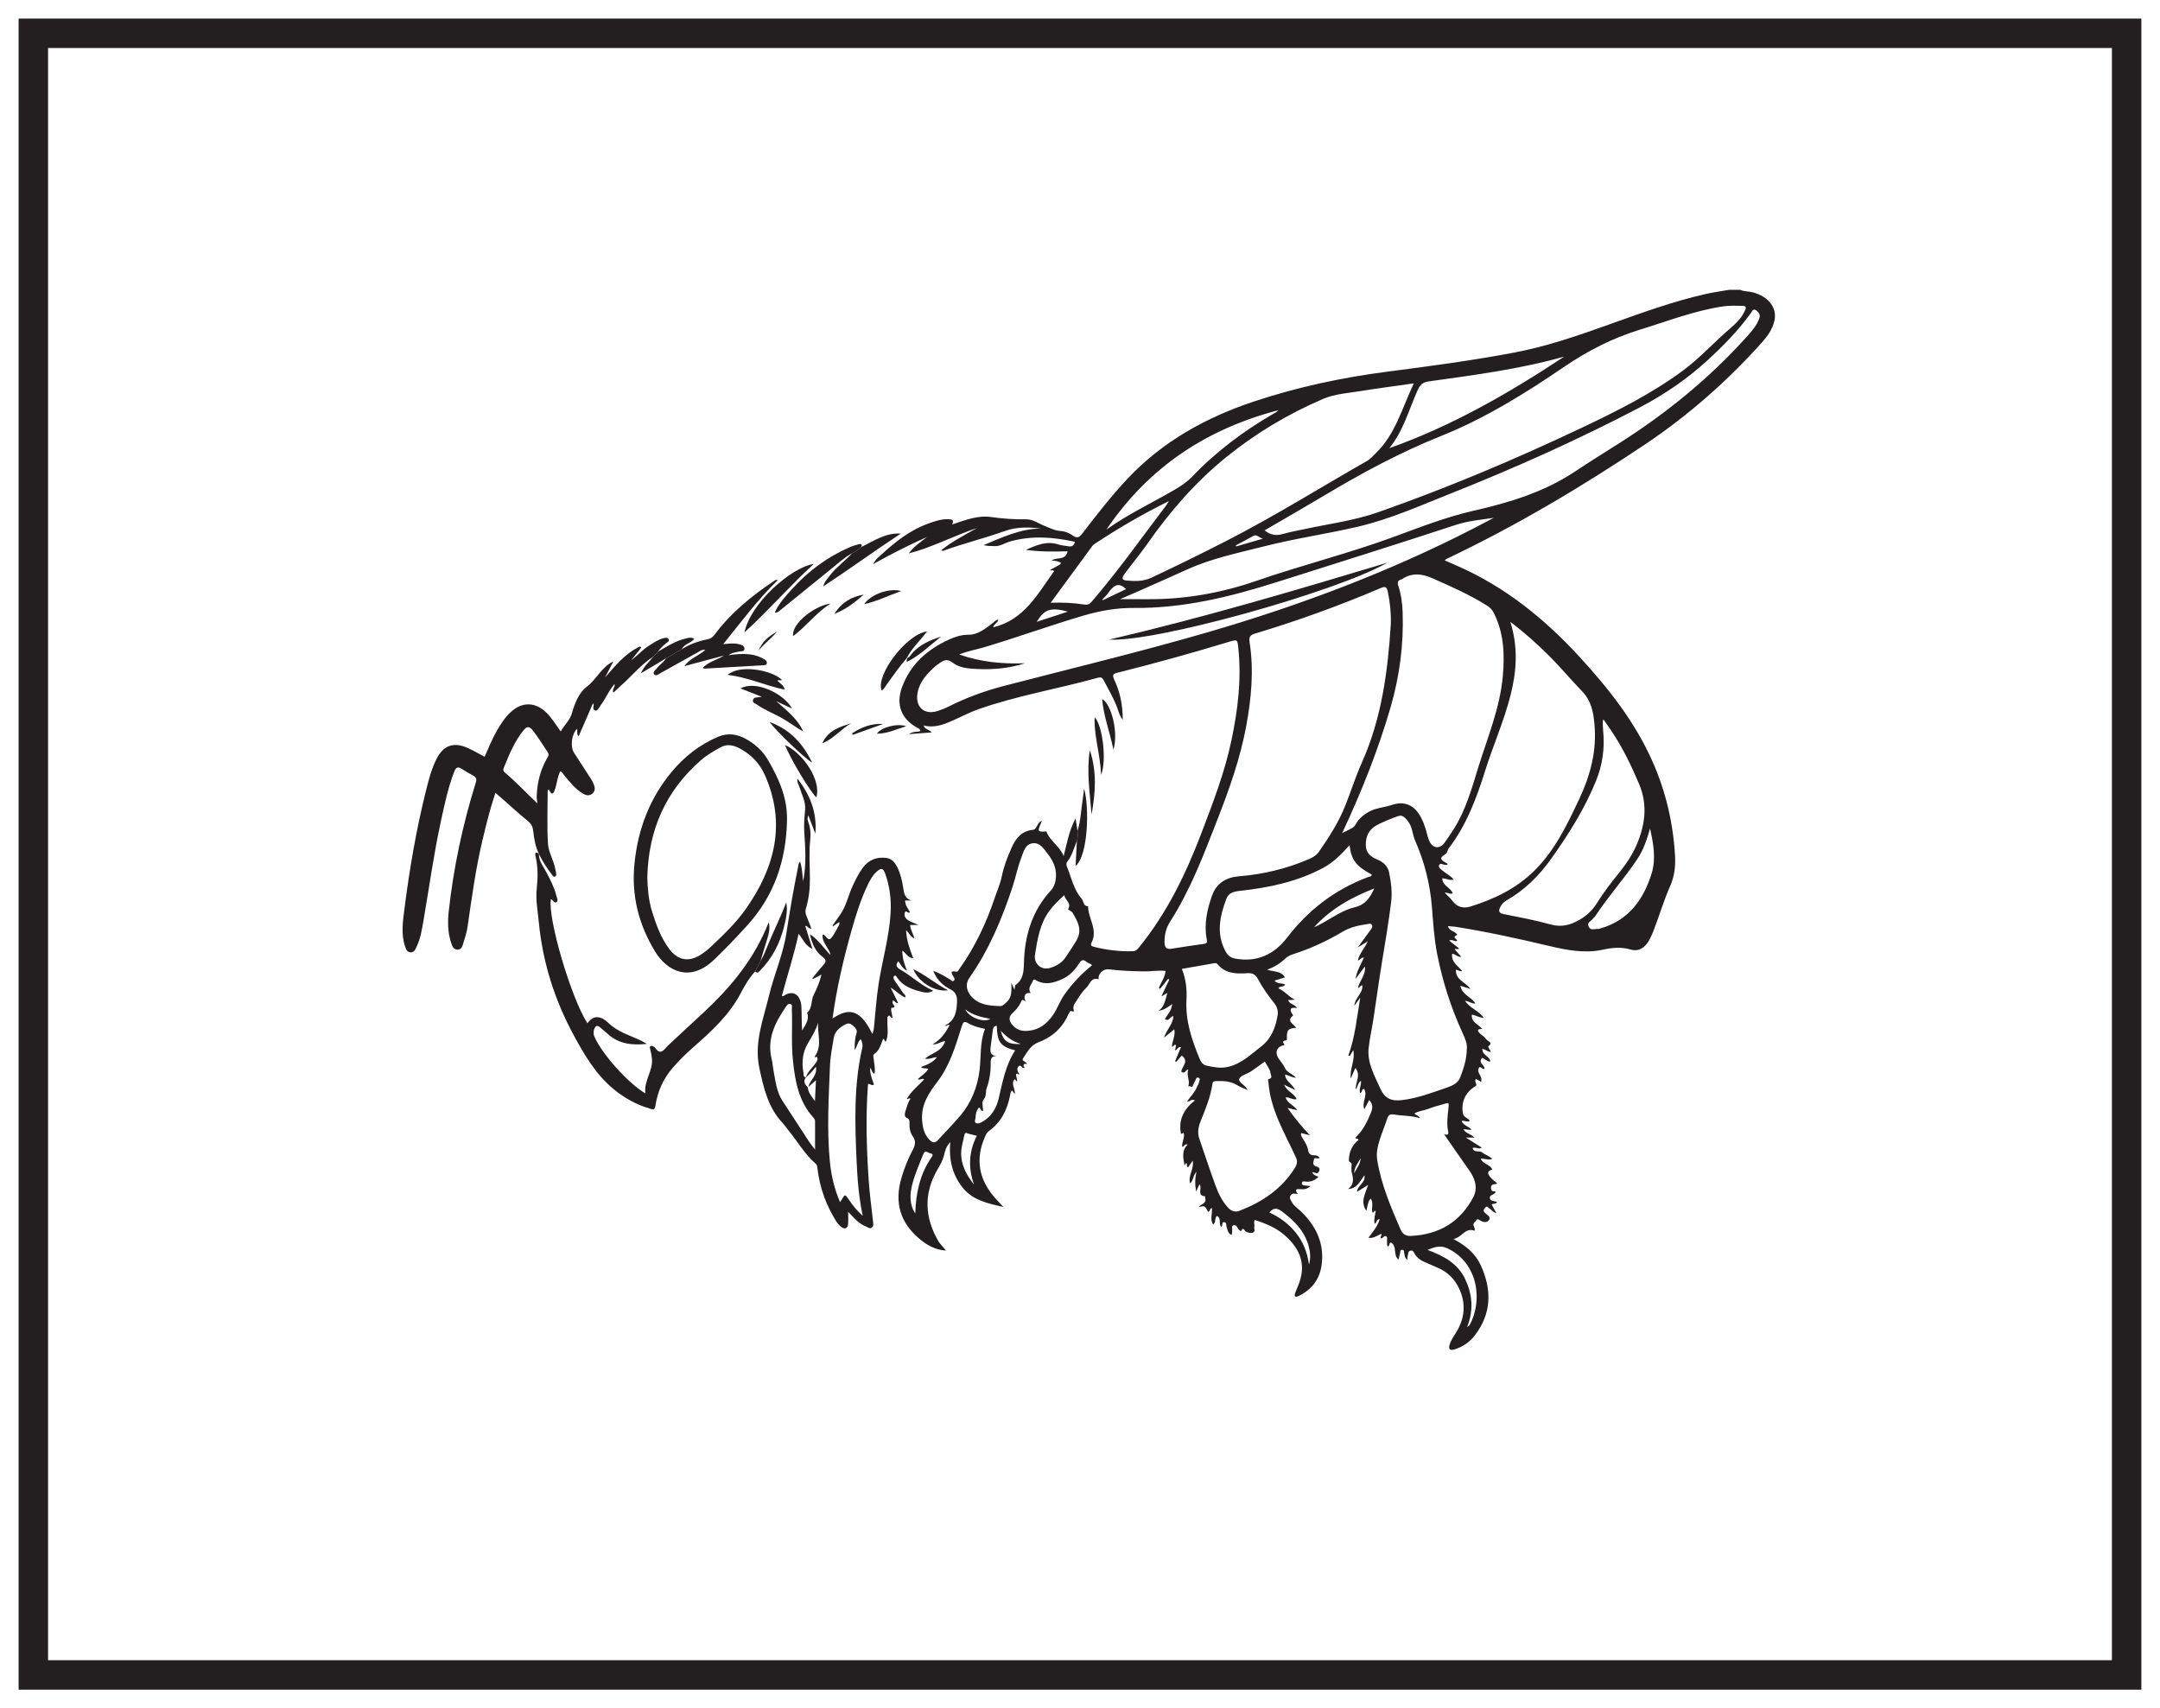<?xml version="1.0" encoding="UTF-8"?>
<svg xmlns="http://www.w3.org/2000/svg" xmlns:xlink="http://www.w3.org/1999/xlink" width="220pt" height="174pt" viewBox="0 0 220 174" version="1.1">
<g id="surface1">
<rect x="0" y="0" width="220" height="174" style="fill:rgb(100%,100%,100%);fill-opacity:1;stroke:none;"/>
<path style=" stroke:none;fill-rule:nonzero;fill:rgb(100%,100%,100%);fill-opacity:1;" d="M 3.395 3.391 L 216.602 3.391 L 216.602 170.609 L 3.395 170.609 Z M 3.395 3.391 "/>
<path style=" stroke:none;fill-rule:nonzero;fill:rgb(13.73%,12.16%,12.549%);fill-opacity:1;" d="M 218.102 1.891 L 1.895 1.891 L 1.895 172.109 L 218.102 172.109 Z M 215.102 169.109 L 4.895 169.109 L 4.895 4.891 L 215.102 4.891 Z M 215.102 169.109 "/>
<path style=" stroke:none;fill-rule:evenodd;fill:rgb(13.73%,12.16%,12.549%);fill-opacity:1;" d="M 138.586 117.984 C 138.309 118.465 137.941 118.906 137.922 119.496 C 138.199 119.016 138.547 118.566 138.586 117.984 M 101.93 104.992 C 102.184 106.066 102.707 106.414 103.992 106.34 C 103.113 106.082 102.512 105.617 101.93 104.992 M 98.312 102.809 C 98.703 103.645 100.168 104.203 100.875 103.781 C 99.938 103.605 99.051 103.402 98.312 102.809 M 128.621 54.871 C 128.188 54.734 128.008 54.391 127.641 54.598 C 127.051 54.926 126.457 55.238 125.863 55.555 C 125.879 55.59 125.891 55.625 125.902 55.66 C 126.758 55.41 127.609 55.164 128.621 54.871 M 112.281 61.062 C 112.297 61.09 112.309 61.113 112.324 61.137 C 113.133 60.754 113.941 60.367 114.691 60.008 C 113.84 59.164 113.324 59.762 112.824 60.469 C 112.668 60.684 112.465 60.867 112.281 61.062 M 108.762 62.301 C 107.027 61.832 106.371 62.051 105.59 63.34 C 106.66 62.988 107.648 62.664 108.762 62.301 M 129.285 123.504 C 130.355 123.992 131.266 124.668 131.988 125.574 C 132.703 126.473 133.145 127.5 133.324 128.82 C 133.523 128.066 133.441 127.5 133.293 126.941 C 132.879 125.395 131.824 124.34 130.586 123.41 C 130.117 123.059 129.738 122.953 129.285 123.504 M 99.207 120.656 C 98.59 118.953 98.676 117.305 99.492 115.688 C 99.168 115.605 98.863 115.551 98.578 115.449 C 98.383 115.375 98.27 115.363 98.227 115.602 C 98.113 116.195 97.914 116.789 97.898 117.383 C 97.863 118.641 98.438 119.695 99.207 120.656 M 93.219 123.602 C 93.285 121.57 93.676 119.645 94.84 117.934 C 94.922 117.812 95.164 117.551 94.758 117.48 C 94.512 117.441 94.234 117.059 94.027 117.586 C 93.648 118.57 93.207 119.531 92.938 120.555 C 92.664 121.594 92.59 122.629 93.219 123.602 M 139.973 90.496 C 137.602 91.418 135.516 92.602 133.844 94.441 C 134.172 94.316 134.473 94.148 134.773 93.98 C 135.824 93.395 136.824 92.676 138.004 92.406 C 139.051 92.164 139.535 91.461 139.973 90.496 M 149.426 135.18 C 149.59 135.043 149.648 135.016 149.676 134.973 C 151.035 132.566 150.594 128.668 147.445 127.164 C 146.711 126.816 146.137 127.012 145.391 127.312 C 147.062 127.938 148.492 128.699 149.242 130.312 C 149.965 131.859 150.113 133.441 149.426 135.18 M 99.684 112.828 C 99.461 113.117 99.363 113.449 99.367 113.809 C 99.371 114.004 99.18 114.258 99.402 114.387 C 99.602 114.496 99.848 114.379 100.051 114.266 C 100.988 113.742 101.488 112.867 101.719 111.887 C 102.117 110.199 102.418 108.488 103.398 106.992 C 101.883 106.586 101.578 106.172 101.52 104.48 C 101.242 104.512 101.148 104.684 101.117 104.941 C 101.055 105.52 100.961 106.09 100.895 106.668 C 100.848 107.102 100.848 107.527 101.504 107.562 C 101.02 107.566 100.895 107.805 100.902 108.211 C 100.922 109.109 100.801 109.992 100.496 110.84 C 100.355 111.223 100.512 111.645 100.16 112.031 C 99.969 112.246 100.129 112.777 100.129 113.172 C 99.832 113.176 99.922 112.824 99.684 112.828 M 108.398 91.18 C 107.816 91.719 107.305 92.199 106.891 92.766 C 105.906 94.098 105.668 95.668 105.414 97.25 C 105.273 98.117 106.023 98.898 107.004 98.578 C 107.609 98.383 108.145 98.07 108.512 97.539 C 108.898 96.977 109.277 96.41 109.625 95.82 C 110.258 94.742 109.801 93.93 109.262 93 C 109.133 92.773 108.754 92.68 108.793 92.609 C 109.16 91.973 108.484 91.711 108.398 91.18 M 104.984 101.16 C 104.531 101.062 104.297 101.305 104.359 101.734 C 104.367 101.797 104.418 101.848 104.43 101.91 C 104.445 102.031 104.367 101.965 104.336 101.938 C 104.059 101.715 104.016 102.012 103.953 102.141 C 103.754 102.559 103.449 102.898 103.113 103.207 C 102.727 103.559 102.766 103.961 103.039 104.309 C 103.363 104.727 103.816 105 104.375 105.008 C 105.656 105.02 106.566 104.402 107.266 103.363 C 107.715 102.703 107.957 101.945 108.43 101.285 C 109.234 100.16 110.152 99.184 111.223 98.328 C 111.086 98.125 110.84 98.133 110.688 97.996 C 110.324 97.66 110.121 97.797 109.883 98.172 C 109.457 98.84 108.922 99.402 108.164 99.742 C 107.301 100.129 106.449 100.363 105.555 99.871 C 105.426 99.801 105.293 99.68 105.207 99.895 C 105.051 100.297 104.629 100.641 104.984 101.16 M 168.062 84.395 C 167.75 85.477 167.41 86.523 166.801 87.449 C 165.457 89.477 163.809 91.285 162.477 93.324 C 162.41 93.426 162.293 93.496 162.223 93.598 C 162.055 93.844 161.594 93.941 161.816 94.395 C 162.043 94.852 162.441 94.574 162.762 94.621 C 162.836 94.633 162.922 94.594 163.004 94.57 C 165.875 93.75 167.402 91.629 168.227 88.953 C 168.688 87.461 168.395 85.906 168.062 84.395 M 112.691 53.941 C 114.93 52.348 117.305 51.242 119.559 49.93 C 120.219 49.543 120.871 49.133 121.41 48.566 C 123.867 45.992 126.688 43.883 129.766 42.105 C 129.836 42.066 129.914 42.031 129.98 41.984 C 130.047 41.938 130.102 41.883 130.223 41.777 C 122.891 43.695 117.012 47.562 112.691 53.941 M 107.012 61.398 C 108.273 61.348 109.355 61.414 110.422 61.578 C 110.789 61.633 110.973 61.535 111.203 61.27 C 113.895 58.145 116.273 54.777 118.766 51.496 C 118.84 51.398 118.898 51.285 119.051 51.043 C 116.316 52.395 113.844 53.84 111.453 55.426 C 111.387 55.473 111.316 55.527 111.27 55.594 C 109.883 57.48 108.5 59.371 107.012 61.398 M 100.324 104.805 C 99.727 104.668 99.156 104.535 98.652 104.246 C 98.254 104.02 98.117 104.02 97.961 104.523 C 97.344 106.477 96.773 108.465 95.512 110.137 C 94.605 111.332 93.785 112.52 93.922 114.148 C 93.984 114.91 94.141 115.559 94.676 116.109 C 94.988 116.434 95.254 116.441 95.559 116.102 C 96.312 115.266 97.109 114.473 97.832 113.613 C 98.934 112.293 99.547 110.746 99.766 109.039 C 99.945 107.633 99.777 106.184 100.324 104.805 M 159.316 36.324 C 154.801 37.602 150.16 38.199 145.531 38.848 C 144.879 38.941 144.625 39.215 144.387 39.746 C 143.484 41.758 142.922 43.934 141.5 45.652 C 147.879 43.391 153.691 40.047 159.316 36.324 M 103.324 100.809 C 103.379 100.574 103.363 100.383 103.445 100.324 C 104.199 99.785 104.266 99 104.285 98.18 C 104.348 95.375 105.086 92.812 107.035 90.699 C 107.316 90.395 107.449 90.043 107.516 89.645 C 107.688 88.629 107.328 87.758 106.727 86.992 C 106.336 86.492 105.945 85.816 105.215 85.891 C 104.402 85.973 104.254 86.773 104.012 87.395 C 103.645 88.336 103.457 89.34 103.141 90.297 C 102.059 93.59 100.723 96.773 98.711 99.637 C 98.32 100.188 98.434 100.902 98.875 101.43 C 99.664 102.371 100.773 102.449 101.879 102.48 C 102.121 102.492 102.309 102.266 102.5 102.098 C 103.078 101.598 103.031 100.926 103.004 100.098 C 103.141 100.41 103.215 100.562 103.324 100.809 M 137.453 86.094 C 136.609 87.02 135.816 87.84 134.793 88.387 C 132.133 89.816 129.25 90.418 126.293 90.742 C 125.664 90.809 125.125 90.941 124.895 91.574 C 124.254 93.32 123.852 95.07 124.801 96.863 C 125.039 97.316 125.336 97.559 125.82 97.645 C 128.02 98.043 129.781 97.215 131.074 95.531 C 133.262 92.676 135.977 90.598 139.34 89.34 C 139.469 89.293 139.695 89.324 139.711 89.086 C 138.109 88.211 137.648 87.617 137.453 86.094 M 120.375 98.691 C 120.801 99.742 120.902 100.816 120.844 101.859 C 120.73 103.988 121.383 105.91 122.172 107.816 C 122.309 108.148 122.488 108.457 122.883 108.543 C 123.59 108.703 124.297 108.84 125.031 108.68 C 126.422 108.383 127.391 107.406 128.453 106.594 C 129.484 105.801 129.922 104.664 130.125 103.418 C 130.195 102.973 130.09 102.574 129.797 102.199 C 129.18 101.414 128.586 100.605 128.125 99.723 C 127.855 99.219 127.531 99.094 126.988 99.133 C 125.895 99.207 124.809 99.172 124.02 98.223 C 123.867 98.039 123.668 98.117 123.492 98.145 C 122.473 98.316 121.453 98.5 120.375 98.691 M 147.074 115.52 C 147.57 115.715 147.539 115.418 147.484 115.156 C 147.367 114.621 147.41 114.094 147.457 113.547 C 147.586 111.988 147.805 112.297 146.422 112.637 C 146.082 112.719 145.754 112.852 145.422 112.969 C 144.977 113.125 144.484 113.164 144.055 113.418 C 144.227 113.613 144.484 113.602 144.621 113.891 C 143.727 113.625 142.852 113.672 142 113.523 C 141.648 113.465 141.418 113.523 141.297 113.914 C 141.074 114.625 140.777 115.312 140.551 116.02 C 140.324 116.711 140.156 117.426 140.273 118.16 C 140.676 120.66 141.664 122.961 142.66 125.258 C 142.852 125.699 143.188 125.914 143.695 125.891 C 146.566 125.758 148.727 124.484 150.07 121.922 C 150.379 121.332 150.363 120.676 150.113 120.051 C 149.922 119.566 149.605 119.152 149.305 118.727 C 148.551 117.664 147.816 116.59 147.074 115.52 M 127.074 111.027 C 126.695 110.859 126.359 110.754 126.074 110.57 C 125.383 110.129 124.633 110.09 123.855 110.121 C 123.645 110.129 123.527 110.148 123.488 110.41 C 123.293 111.75 122.773 112.996 122.27 114.246 C 122.043 114.812 121.949 115.398 122.156 116.004 C 122.703 117.59 123.227 119.184 123.801 120.758 C 124.098 121.574 124.48 122.359 125.086 123.016 C 125.422 123.375 125.797 123.508 126.262 123.324 C 128.566 122.43 130.535 121.117 131.879 118.977 C 132.109 118.605 132.18 118.293 131.988 117.883 C 130.848 115.414 129.402 113.055 129.191 110.242 C 129.184 110.121 129.094 109.945 129.227 109.914 C 129.652 109.809 129.438 109.539 129.406 109.324 C 129.34 108.875 129.035 108.543 128.82 108.125 C 128.336 108.477 127.875 108.828 127.391 109.148 C 126.996 109.41 126.336 109.551 126.227 109.887 C 126.102 110.273 126.844 110.504 127.074 111.027 M 163.312 73.27 C 163.273 73.426 163.242 73.48 163.246 73.535 C 163.254 73.824 163.25 74.117 163.281 74.406 C 163.465 76.176 163.223 77.891 162.559 79.535 C 161.402 82.383 159.773 84.965 158 87.461 C 156.77 89.195 155.289 90.664 153.43 91.723 C 153.145 91.887 152.949 92.105 152.805 92.391 C 152.605 92.789 152.656 93.012 153.152 93.109 C 154.758 93.434 156.375 93.727 157.949 94.168 C 159.059 94.477 159.977 94.215 160.902 93.676 C 161.637 93.25 162.227 92.676 162.672 91.957 C 163.32 90.914 164.066 89.941 164.84 88.988 C 165.574 88.082 166.238 87.125 166.699 86.043 C 167.562 84.008 167.844 81.98 166.938 79.84 C 166.148 77.973 165.277 76.172 164.152 74.488 C 163.895 74.102 163.625 73.723 163.312 73.27 M 114.078 61.031 C 115.004 61.031 115.93 61.027 116.855 61.035 C 120.676 61.059 124.367 60.41 127.98 59.16 C 132.645 57.547 137.449 56.355 142.086 54.641 C 144.727 53.664 147.355 52.645 150.117 52.016 C 153.73 51.195 157.25 50.129 160.383 48.051 C 161.836 47.086 163.312 46.16 164.789 45.23 C 169.652 42.16 174.078 38.562 177.93 34.281 C 178.43 33.723 178.918 33.156 179.184 32.438 C 179.32 32.07 179.16 31.836 178.898 31.629 C 178.559 31.367 178.445 31.723 178.328 31.887 C 177.039 33.688 175.492 35.254 173.867 36.742 C 171.805 38.629 169.492 40.199 167.016 41.5 C 160.777 44.766 154.355 47.645 147.812 50.246 C 144.691 51.484 141.617 52.871 138.332 53.641 C 135.164 54.383 131.934 54.84 128.777 55.645 C 126.125 56.32 123.434 56.863 120.918 58.004 C 119.234 58.766 117.547 59.512 115.855 60.262 C 115.258 60.527 114.656 60.785 114.078 61.031 M 104.406 67.555 C 102.828 68.066 101.227 68.223 99.594 68.148 C 98.691 68.109 97.746 68.047 97.035 67.504 C 96.438 67.047 96.086 67.266 95.641 67.586 C 95.508 67.684 95.367 67.773 95.242 67.887 C 94.414 68.629 93.66 69.43 93.453 70.586 C 93.199 72.016 94.137 72.859 95.504 72.422 C 95.898 72.297 96.285 72.141 96.652 71.953 C 98.434 71.055 100.297 70.379 102.227 69.875 C 109.168 68.07 116.145 66.398 123.031 64.395 C 132.316 61.691 141.332 58.312 149.945 53.898 C 150.68 53.52 151.41 53.133 152.141 52.746 C 150.828 52.941 149.52 53.055 148.277 53.465 C 142.25 55.449 136.191 57.34 130.145 59.262 C 125.336 60.789 120.523 61.98 115.445 61.926 C 113.723 61.91 112.027 62.215 110.355 62.703 C 106.934 63.711 103.586 64.934 100.168 65.949 C 99.383 66.18 98.57 66.305 97.695 66.668 C 99.953 67.453 102.16 67.648 104.406 67.555 M 149.398 106.816 C 149.461 106.332 149.223 105.781 148.969 105.23 C 147.785 102.641 146.922 99.953 146.375 97.16 C 146.062 95.562 145.973 93.949 145.84 92.336 C 145.645 90.012 145.078 87.766 144.133 85.625 C 143.852 84.984 143.867 84.234 143.41 83.66 C 143.152 83.336 142.875 82.957 142.406 83.125 C 141.684 83.379 140.973 83.672 140.293 84.016 C 139.457 84.438 139.086 85.16 139.109 86.105 C 139.129 86.938 139.664 87.297 140.332 87.578 C 140.922 87.824 141.355 88.254 141.484 88.879 C 141.688 89.875 141.816 90.887 141.688 91.91 C 141.43 93.945 141.094 95.969 140.758 97.992 C 140.438 99.934 140.18 101.883 139.879 103.828 C 139.73 104.812 139.5 105.785 139.398 106.77 C 139.246 108.266 139.988 109.539 140.566 110.84 C 141.023 111.867 141.672 112.191 142.809 112.055 C 144.406 111.863 145.895 111.285 147.398 110.77 C 147.922 110.59 148.5 110.324 148.707 109.781 C 149.055 108.875 149.387 107.953 149.398 106.816 M 144 39.051 C 142.086 39.324 140.316 39.555 138.559 39.836 C 137.273 40.043 135.949 40.121 134.738 40.641 C 131.188 42.168 127.895 44.133 124.887 46.57 C 121.758 49.109 119.148 52.117 116.848 55.41 C 116.133 56.43 115.324 57.391 114.586 58.395 C 114.41 58.629 114.086 59.066 114.676 59.125 C 115.535 59.207 116.406 59.246 117.25 58.855 C 119.824 57.648 122.379 56.391 124.91 55.094 C 129.816 52.582 134.488 49.656 139.27 46.93 C 139.605 46.738 139.832 46.441 140.102 46.184 C 142.125 44.258 142.789 41.598 144 39.051 M 147.965 90.996 C 147.68 91.125 147.438 90.871 147.152 90.934 C 147.438 91.234 147.742 91.496 147.973 91.812 C 148.445 92.449 149.148 92.535 149.762 92.34 C 152.16 91.594 154.398 90.531 156.23 88.734 C 158.348 86.66 159.586 84.062 160.824 81.438 C 161.984 78.984 162.656 76.477 162.395 73.73 C 162.277 72.477 162.062 71.375 161.137 70.41 C 159.953 69.184 158.859 67.863 157.645 66.668 C 156.477 65.52 155.262 64.422 153.832 63.344 C 154.637 65.914 154.473 68.355 153.859 70.785 C 153.195 73.426 152.078 75.914 151.266 78.508 C 150.387 81.312 149.359 84.051 147.551 86.418 C 147.402 86.609 147.461 86.867 147.176 87.035 C 146.629 87.359 146.672 87.535 147.242 87.871 C 147.324 87.918 147.438 87.938 147.43 88.09 C 147.348 88.09 147.266 88.09 147.184 88.09 C 146.973 88.082 146.676 87.871 146.57 88.129 C 146.473 88.375 146.766 88.539 146.953 88.703 C 147.305 89.008 147.754 89.191 148.055 89.586 C 147.633 89.727 147.297 89.457 146.898 89.473 C 146.906 90.234 147.762 90.395 147.965 90.996 M 128.801 54.023 C 129.402 54.516 130.008 54.59 130.707 54.383 C 131.418 54.172 132.156 54.047 132.887 53.891 C 135.379 53.352 137.922 53.031 140.34 52.184 C 147.418 49.703 154.316 46.789 161.094 43.578 C 164.684 41.875 168.227 40.105 171.438 37.727 C 173.102 36.492 174.484 34.965 176.035 33.617 C 176.68 33.059 177.32 32.5 177.699 31.699 C 177.867 31.344 177.898 31.156 177.445 31.152 C 176.801 31.148 176.156 31.109 175.512 31.207 C 172.57 31.645 169.809 32.727 166.984 33.594 C 164.199 34.453 161.684 35.75 159.273 37.391 C 155.305 40.098 151.207 42.637 146.734 44.426 C 142.625 46.074 138.762 48.152 134.977 50.414 C 132.945 51.625 130.891 52.805 128.801 54.023 M 136.699 84.863 C 137.047 84.684 137.355 84.523 137.672 84.371 C 138.035 84.195 138.133 83.797 138.379 83.52 C 138.863 82.977 139.445 82.594 140.137 82.395 C 140.676 82.242 141.234 82.172 141.762 81.992 C 142.898 81.609 143.836 81.898 144.508 82.891 C 144.859 83.41 145.074 83.992 145.25 84.594 C 145.348 84.93 145.414 85.281 145.551 85.602 C 145.891 86.43 146.633 86.531 147.137 85.828 C 147.477 85.355 147.805 84.875 148.113 84.379 C 149.316 82.453 149.906 80.285 150.57 78.145 C 151.523 75.078 152.781 72.098 153.066 68.855 C 153.258 66.656 153.176 64.5 152.164 62.465 C 152 62.137 151.785 61.895 151.473 61.699 C 149.711 60.582 147.812 59.746 145.91 58.906 C 144.797 58.414 143.789 58.32 142.762 59.012 C 142.742 59.023 142.719 59.023 142.699 59.027 C 142.367 59.125 142.309 59.328 142.414 59.645 C 142.707 60.535 142.832 61.465 142.863 62.398 C 142.977 65.68 142.539 68.922 141.629 72.059 C 140.355 76.438 138.664 80.676 136.699 84.863 M 141.66 63.508 C 141.688 62.395 141.57 61.305 141.34 60.223 C 141.246 59.797 141.094 59.703 140.664 59.883 C 136.461 61.684 132.16 63.23 127.781 64.551 C 127.266 64.707 127.207 64.969 127.273 65.41 C 127.719 68.281 127.453 71.125 126.93 73.957 C 126.32 77.254 125.203 80.395 123.988 83.504 C 122.598 87.059 121.254 90.637 119.18 93.875 C 118.754 94.543 118.602 95.223 118.609 95.996 C 118.617 96.516 118.809 96.715 119.324 96.637 C 120.41 96.465 121.5 96.293 122.59 96.148 C 122.922 96.105 122.977 96.02 122.91 95.68 C 122.617 94.168 122.93 92.711 123.426 91.285 C 123.883 89.977 124.836 89.371 126.199 89.258 C 128.668 89.059 131.055 88.488 133.336 87.5 C 133.738 87.328 134.098 87.109 134.359 86.727 C 135.391 85.234 136.367 83.715 137.035 82.023 C 137.605 80.578 138.078 79.09 138.711 77.672 C 140.727 73.156 141.359 68.367 141.66 63.508 M 109.684 85.656 C 109.383 86.379 109.195 87.152 108.695 87.789 C 108.559 87.965 108.629 88.184 108.711 88.387 C 109.145 89.465 109.367 90.637 110.18 91.559 C 110.395 91.801 110.297 92.305 110.82 92.309 C 110.832 93.547 111.836 94.684 111.191 95.984 C 111.059 96.25 111.094 96.359 111.414 96.441 C 112.711 96.77 114.023 96.926 115.363 96.895 C 115.719 96.887 115.863 96.676 116.051 96.449 C 118.875 92.969 120.789 89 122.371 84.848 C 123.559 81.73 124.762 78.613 125.441 75.332 C 126.082 72.27 126.453 69.184 126.129 66.051 C 126.031 65.117 126.043 65.113 125.137 65.387 C 121.418 66.516 117.672 67.555 113.902 68.5 C 113.43 68.617 113.223 68.668 113.496 69.25 C 114.078 70.477 114.352 71.801 114.355 73.324 C 113.961 72.805 113.883 72.289 113.699 71.844 C 113.328 70.953 112.855 70.129 112.406 69.281 C 112.273 69.023 112.113 68.953 111.863 69.023 C 107.805 70.16 103.621 70.84 99.629 72.25 C 98.871 72.516 98.148 72.887 97.414 73.223 C 96.355 73.703 95.309 74.207 94.078 73.895 C 94.184 74.32 94.625 74.27 94.902 74.605 C 94.121 74.664 93.414 74.715 92.574 74.777 C 93 74.477 93.406 74.578 93.742 74.469 C 93.73 74.254 93.566 74.203 93.453 74.141 C 91.82 73.27 91.227 71.797 91.859 70.039 C 92.711 67.688 94.434 66.156 96.652 65.148 C 97.27 64.867 97.898 64.652 98.641 64.656 C 99.602 64.664 100.371 64.027 101.117 63.457 C 101.281 63.332 101.406 63.148 101.691 63.113 C 101.617 63.453 101.238 63.543 101.152 63.898 C 104.336 63.137 105.695 60.484 107.359 58.18 C 107.246 57.988 107.059 58.184 106.957 58.055 C 107.285 57.871 107.613 57.695 107.938 57.512 C 107.984 57.48 108.012 57.418 108.07 57.344 C 107.781 57.133 107.453 57.125 107.105 57.098 C 107.609 56.707 108.527 57.145 108.734 56.156 C 107.359 56.191 106.012 56.215 104.496 56.012 C 105.672 55.465 106.684 55.086 107.824 55.465 C 108.137 55.57 108.48 55.582 108.805 55.641 C 109.184 55.715 109.395 55.559 109.484 55.188 C 107.281 54.699 105.086 54.535 102.887 55.152 C 102.367 55.297 101.91 55.637 101.348 55.629 C 100.961 55.621 100.574 55.625 100.176 55.527 C 102.07 54.734 103.926 53.855 106.043 53.832 C 104.797 53.695 103.594 53.645 102.359 54.086 C 100.285 54.824 98.141 55.352 96.07 56.102 C 96.035 56.113 95.992 56.086 95.852 56.059 C 97 55.121 98.266 54.504 99.488 53.793 C 97.145 54.566 94.965 55.754 92.562 56.371 C 93.062 55.66 93.766 55.223 94.406 54.703 C 92.602 55.504 90.84 56.402 88.945 57.449 C 89.203 56.926 89.531 56.711 89.805 56.461 C 91.246 55.125 92.793 53.934 94.68 53.281 C 95.305 53.062 95.941 52.855 96.625 52.887 C 96.945 52.902 97.215 52.949 96.973 53.426 C 98.328 52.969 99.594 52.469 100.945 52.664 C 102.145 52.836 103.336 52.914 104.547 52.898 C 105.215 52.891 105.754 53.316 106.348 53.551 C 106.906 53.77 107.43 54.055 108.051 54.09 C 108.492 54.117 108.922 54.301 109.266 54.551 C 109.746 54.906 109.977 54.676 110.262 54.309 C 111.734 52.398 113.215 50.484 114.871 48.73 C 118.434 44.957 122.832 42.523 127.711 40.898 C 132.125 39.43 136.648 38.461 141.262 37.863 C 145.602 37.301 149.938 36.727 154.238 35.91 C 157.633 35.27 160.867 34.133 164.102 32.977 C 167.238 31.855 170.371 30.715 173.625 29.969 C 174.445 29.781 175.289 29.668 176.121 29.52 L 177.246 29.52 C 177.648 29.715 178.094 29.664 178.516 29.773 C 180.148 30.207 181.051 31.379 180.715 32.727 C 180.512 33.551 180.027 34.238 179.473 34.863 C 175.914 38.836 171.949 42.324 167.508 45.297 C 161.043 49.621 154.379 53.582 147.352 56.922 C 147.297 56.945 147.254 56.996 147.148 57.082 C 147.621 57.289 148.059 57.48 148.5 57.672 C 153.328 59.801 157.328 63.043 160.871 66.898 C 163.828 70.117 166.52 73.523 168.305 77.551 C 169.676 80.637 170.43 83.883 170.609 87.258 C 170.664 88.262 170.535 89.273 170.133 90.191 C 169.453 91.727 168.984 93.34 168.379 94.898 C 168.262 95.207 168.113 95.508 167.953 95.797 C 167.547 96.539 166.891 96.953 166.098 96.723 C 165.125 96.438 164.227 96.523 163.258 96.734 C 161.406 97.137 159.57 96.777 157.77 96.352 C 154.637 95.609 151.496 94.918 148.316 94.414 C 148.059 94.371 147.793 94.359 147.477 94.332 C 147.586 94.785 147.98 94.805 148.215 95 C 148.305 95.074 148.5 95.203 148.391 95.246 C 147.82 95.488 148.426 95.641 148.418 95.828 C 148.152 95.973 147.922 95.621 147.602 95.812 C 147.941 96.082 148.262 96.332 148.598 96.598 C 148.48 96.777 148.328 96.586 148.16 96.695 C 148.379 96.945 148.594 97.191 148.832 97.461 C 148.445 97.508 148.246 97.168 147.906 97.148 C 147.781 97.992 148.492 98.363 148.926 98.914 C 148.672 98.984 148.516 98.785 148.289 98.781 C 148.23 99.816 149.254 100.023 149.77 100.73 C 149.402 100.617 149.113 100.523 148.742 100.41 C 148.906 101.34 149.871 101.535 150.266 102.215 C 149.922 102.258 149.676 101.996 149.215 101.941 C 149.734 102.727 150.633 102.941 151.113 103.668 C 150.672 103.676 150.336 103.41 149.906 103.355 C 149.832 104.137 150.57 104.316 150.977 104.816 C 150.578 104.797 150.363 104.898 150.699 105.234 C 150.918 105.457 151.23 105.609 151.375 105.867 C 151.48 106.055 152.152 106.18 151.57 106.586 C 151.547 106.605 151.738 106.926 151.848 107.141 C 151.508 107.164 151.309 106.867 150.98 106.844 C 150.953 107.488 151.723 107.574 151.793 108.109 C 151.57 108.176 151.43 107.98 151.246 107.922 C 151.129 107.883 151.027 107.645 150.895 107.832 C 150.801 107.953 150.766 108.137 150.879 108.301 C 151 108.48 151.195 108.625 151.199 108.883 C 150.98 108.941 150.895 108.684 150.695 108.688 C 150.238 109.227 151.102 109.637 150.84 110.188 C 150.66 110.086 150.488 109.984 150.316 109.887 C 150.199 110.082 150.281 110.23 150.34 110.387 C 150.375 110.48 150.391 110.574 150.27 110.645 C 149.254 111.242 148.797 112.258 149 113.414 C 149.074 113.824 149.512 113.867 149.711 114.168 C 149.445 114.348 149.16 114.094 148.855 114.188 C 149.074 114.648 149.555 114.734 149.879 115.043 C 149.594 115.172 149.34 114.961 149.055 115.055 C 149.309 115.465 149.836 115.492 150.168 115.875 L 149.301 115.875 C 149.902 116.254 150.395 116.566 150.926 116.898 C 150.578 117.109 150.281 116.785 149.98 116.941 C 150.145 117.469 150.68 117.148 150.977 117.395 C 151.273 117.637 151.684 117.73 151.988 118.047 C 151.582 118.195 151.227 118 150.816 118.023 C 151.047 118.602 151.785 118.594 151.992 119.129 C 151.508 119.27 151.434 119.469 151.781 119.898 C 151.969 120.133 152.234 120.309 152.508 120.551 C 152.27 120.688 151.836 120.516 151.859 121.023 C 151.875 121.418 152.148 121.324 152.344 121.375 C 152.262 121.742 151.633 121.664 151.758 122.098 C 151.84 122.375 152.211 122.324 152.48 122.426 C 152.371 122.66 152.125 122.582 151.922 122.676 C 152.066 122.945 152.211 123.207 152.406 123.57 C 152.047 123.477 151.914 123.227 151.707 123.098 C 151.57 123.012 151.461 122.766 151.254 123.027 C 151.113 123.203 151.031 123.34 151.246 123.547 C 151.445 123.746 151.895 123.926 151.656 124.273 C 151.43 124.605 151.027 124.484 150.699 124.285 C 150.598 124.223 150.48 124.109 150.383 124.27 C 150.273 124.457 149.996 124.559 150.086 124.844 C 150.137 125 150.25 125.137 150.199 125.371 C 149.242 124.977 148.941 126.031 148.035 126.207 C 149.359 126.902 150.305 127.738 150.84 128.926 C 151.949 131.391 151.926 133.789 150.219 136.016 C 149.684 136.711 148.98 137.191 148.141 137.449 C 147.672 137.59 147.508 137.434 147.648 136.961 C 147.785 136.496 148.074 136.105 148.324 135.699 C 149.176 134.285 149.336 132.832 148.637 131.297 C 148.184 130.301 147.473 129.594 146.48 129.152 C 145.984 128.938 145.488 128.727 145 128.504 C 144.633 128.336 144.32 128.098 144.109 127.75 C 144.004 127.578 143.961 127.34 143.676 127.391 C 143.391 127.438 143.445 127.695 143.387 127.875 C 143.344 128.008 143.352 128.16 143.336 128.328 C 143.09 128.145 143.062 127.891 143.023 127.652 C 143.004 127.508 143.027 127.328 142.84 127.305 C 142.578 127.273 142.641 127.52 142.598 127.66 C 142.535 127.867 142.496 128.082 142.441 128.305 C 141.859 127.852 142.332 126.961 141.684 126.566 C 141.434 126.59 141.578 126.926 141.348 126.965 C 141.227 126.816 141.301 126.645 141.27 126.488 C 141.234 126.293 141.383 126.023 141.156 125.918 C 140.977 125.832 140.867 126.117 140.672 126.148 C 140.523 125.992 140.766 125.855 140.695 125.672 C 140.289 125.836 139.922 126.16 139.379 126.082 C 139.816 125.469 140.32 124.93 140.52 124.18 C 140.16 124.191 140.254 124.555 140.004 124.656 C 139.918 124.203 140.051 123.77 140.121 123.34 C 139.918 123.293 139.957 123.531 139.801 123.523 C 139.625 123.078 139.953 122.543 139.598 122.086 C 139.293 122.438 139.309 122.875 139.16 123.324 C 138.539 122.438 139.031 121.645 139.355 120.688 C 138.891 120.984 138.582 121.176 138.23 121.398 C 138.234 120.727 139.121 120.504 138.969 119.715 C 138.508 120.363 138.199 121.062 137.301 121.117 C 137.93 120.645 137.852 120.062 137.68 119.438 C 137.609 119.184 137.656 118.898 137.664 118.629 C 137.668 118.488 137.676 118.496 137.465 118.348 C 137.344 118.262 137.387 118.117 137.395 118.004 C 137.441 117.336 137.68 116.754 138.176 116.285 C 138.281 116.184 138.555 116.059 138.137 115.965 C 137.969 115.926 138.156 115.77 138.219 115.707 C 138.891 115.023 139.289 114.18 139.641 113.309 C 139.816 112.879 139.859 112.469 139.457 112.051 C 139.285 112.371 139.133 112.664 138.961 112.988 C 138.66 112.27 139.355 111.59 138.93 110.914 C 138.641 110.93 138.777 111.301 138.531 111.336 C 138.383 110.926 138.68 110.539 138.613 110.086 C 138.27 110.309 138.316 110.711 138.086 110.949 C 138.047 110.227 138.648 109.512 138.043 108.785 C 137.898 109.117 137.758 109.438 137.574 109.859 C 137.461 108.832 138.051 107.984 137.832 106.965 C 137.688 107.207 137.586 107.387 137.477 107.566 C 137.43 107.555 137.383 107.543 137.332 107.527 C 138.02 105.617 138.207 103.613 138.543 101.621 C 138.359 101.867 138.18 102.113 137.938 102.445 C 138.02 101.609 138.824 101.168 138.758 100.383 C 138.523 100.336 138.527 100.621 138.309 100.629 C 138.465 99.898 139.113 99.336 139.023 98.438 C 138.676 98.898 138.367 99.309 138.062 99.715 C 138.184 98.934 138.59 98.27 138.918 97.547 C 138.613 97.496 138.566 97.809 138.297 97.824 C 138.469 97.113 138.984 96.594 139.324 95.871 C 138.973 96.09 138.707 96.25 138.285 96.512 C 138.797 95.816 139.199 95.273 139.594 94.723 C 139.703 94.574 139.84 94.387 139.73 94.207 C 139.617 94.02 139.383 94.117 139.215 94.141 C 138.352 94.258 137.523 94.445 136.746 94.906 C 135.156 95.848 133.484 96.629 131.719 97.188 C 131.418 97.285 131.152 97.414 130.918 97.633 C 130.422 98.094 129.867 98.484 129.059 98.77 C 129.801 99.016 130.516 98.891 130.871 99.559 C 130.547 99.656 130.207 99.762 129.805 99.887 C 130.133 100.266 130.57 100.094 130.887 100.293 C 130.762 100.578 130.422 100.391 130.188 100.66 C 130.848 100.926 131.234 101.543 131.91 101.824 C 131.688 101.84 131.461 101.852 131.195 101.871 C 131.355 102.332 131.891 102.273 132.102 102.68 C 131.426 102.559 131.293 102.801 131.645 103.336 C 131.668 103.371 131.715 103.426 131.715 103.43 C 130.953 104.027 131.781 104.293 132.012 104.688 C 131.188 104.762 131.043 104.922 131.074 105.789 C 131.082 105.996 131.004 105.961 130.879 105.984 C 130.75 106.004 130.621 106.125 130.715 106.242 C 130.895 106.457 130.832 106.441 130.602 106.508 C 130.023 106.676 129.875 107.215 130.164 107.715 C 130.387 108.094 130.703 108.395 130.891 108.824 C 131.047 109.184 131.621 109.387 132.004 109.766 C 131.582 109.785 131.301 109.52 130.887 109.465 C 130.93 110.16 131.621 110.383 131.906 111.02 C 131.527 110.84 131.234 110.703 130.785 110.492 C 131.109 111.203 131.828 111.371 132.066 111.957 C 131.66 112.07 131.348 111.734 130.93 111.781 C 131.137 112.387 131.773 112.559 132.141 113.09 C 131.828 113.016 131.578 112.957 131.141 112.852 C 131.852 113.895 132.574 114.734 133.418 115.637 C 133.043 115.543 132.789 115.477 132.527 115.41 C 132.457 115.66 132.609 115.828 132.707 115.996 C 132.926 116.367 133.168 116.715 133.234 117.16 C 133.285 117.504 133.48 117.695 133.875 117.676 C 134.059 117.668 134.281 117.75 134.406 117.938 C 134.227 118.125 133.848 117.809 133.832 118.094 C 133.82 118.289 133.586 118.652 134.023 118.801 C 134.215 118.863 134.531 118.938 134.344 119.324 C 134.156 119.711 133.914 119.355 133.633 119.406 C 133.781 119.684 134.008 119.773 134.297 119.863 C 133.945 120.215 133.555 120.387 133.082 120.367 C 132.887 120.359 132.602 120.234 132.594 120.551 C 132.59 120.734 132.867 120.742 133.047 120.77 C 133.168 120.789 133.293 120.793 133.473 120.809 C 133.148 121.145 132.777 121.16 132.41 121.125 C 131.945 121.078 131.895 121.234 132.188 121.625 C 131.883 121.57 131.602 121.5 131.438 121.789 C 131.281 122.062 131.492 122.27 131.602 122.477 C 131.797 122.855 132.172 123.074 132.473 123.359 C 133.988 124.82 134.867 126.535 134.629 128.699 C 134.457 130.258 133.645 131.359 132.23 132.023 C 132.145 132.062 132.008 132.113 131.945 132.074 C 131.824 132 131.867 131.844 131.91 131.73 C 132 131.477 132.102 131.227 132.207 130.977 C 133.105 128.848 132.449 127.219 130.828 125.805 C 129.953 125.043 128.898 124.613 127.793 124.266 C 127.668 124.496 127.801 124.727 127.754 124.938 C 127.707 125.145 127.898 125.426 127.613 125.547 C 127.375 125.645 127.133 125.555 126.895 125.453 C 126.758 125.395 126.629 124.891 126.402 125.406 C 126.383 125.445 126.137 125.234 126.066 125.094 C 125.973 124.906 125.848 124.75 125.641 124.805 C 125.391 124.875 125.531 125.121 125.5 125.285 C 125.469 125.438 125.555 125.609 125.41 125.785 C 125.062 125.621 125.031 125.27 124.93 124.969 C 124.867 124.789 124.969 124.492 124.66 124.488 C 124.371 124.484 124.602 124.859 124.379 124.957 C 124.09 124.648 124.43 124.094 123.957 123.859 C 123.656 124.062 123.895 124.516 123.562 124.723 C 123.207 124.211 123.508 123.637 123.426 123.031 C 123.191 123.129 123.25 123.418 123.047 123.434 C 122.715 122.801 122.715 122.801 122.102 122.949 C 122.309 122.629 122.883 122.617 122.766 122.094 C 122.746 122.012 122.754 121.855 122.742 121.855 C 121.832 121.785 122.508 121 122.164 120.633 C 122.062 120.855 121.969 121.07 121.828 121.383 C 121.699 120.637 121.699 120.004 121.875 119.363 C 121.523 119.684 121.578 120.18 121.219 120.547 C 120.969 119.75 121.641 119.09 121.48 118.23 C 121.277 118.516 121.145 118.711 121.004 118.906 C 120.789 118.793 120.98 118.574 120.812 118.457 C 120.746 118.551 120.68 118.656 120.648 118.703 C 120.531 117.996 120.297 117.223 120.973 116.582 C 120.625 116.48 120.645 116.805 120.406 116.812 C 120.359 116.332 120.699 115.887 120.559 115.391 C 120.434 115.438 120.312 115.488 120.285 115.5 C 120 114.09 120.559 112.969 121.707 112.094 C 121.328 111.875 121.195 112.266 120.906 112.188 C 121.246 111.699 121.668 111.293 121.895 110.758 C 121.969 110.586 122.09 110.426 122.113 110.246 C 122.137 110.094 122.328 109.855 122.047 109.77 C 121.82 109.699 121.812 109.949 121.738 110.082 C 121.648 110.246 121.551 110.41 121.496 110.586 C 121.41 110.848 121.258 110.586 121.137 110.645 C 120.98 110.723 121.055 110.559 121.062 110.523 C 121.184 109.988 120.82 109.484 121.031 108.926 C 120.73 108.977 120.699 109.453 120.316 109.16 C 120.355 108.648 121.156 108.113 120.367 107.52 C 120.223 107.684 120.008 107.918 119.797 108.156 C 119.758 108.137 119.719 108.125 119.68 108.105 C 119.879 107.629 120.078 107.152 120.285 106.656 C 119.914 106.605 119.941 106.965 119.684 106.984 C 119.719 106.801 119.75 106.625 119.785 106.449 C 119.555 106.316 119.547 106.66 119.355 106.598 C 119.402 106.031 119.73 105.496 119.605 104.84 C 119.273 105.117 118.965 105.367 118.562 105.699 C 118.809 104.871 119.488 104.336 119.508 103.496 C 119.156 103.523 119.066 104.117 118.648 103.797 C 118.906 103.336 119.332 102.957 119.391 102.273 C 118.934 102.602 118.547 102.895 118.012 102.953 C 118.625 102.523 118.676 101.84 118.902 101.137 C 118.695 101.258 118.543 101.348 118.285 101.496 C 118.586 100.859 118.84 100.328 119.09 99.793 C 119.055 99.762 119.016 99.73 118.98 99.699 C 118.707 100.039 118.434 100.379 118.156 100.723 C 118.117 100.684 118.074 100.648 118.031 100.613 C 118.27 100.055 118.652 99.547 118.715 98.898 C 117.961 98.816 117.234 98.957 116.508 98.945 C 115.324 98.926 114.137 98.887 112.957 98.734 C 112.418 98.664 111.887 99.125 111.883 99.633 C 111.883 99.676 111.977 99.766 111.871 99.734 C 111.105 99.531 110.988 100.297 110.633 100.625 C 110.133 101.082 109.801 101.723 109.414 102.293 C 109.348 102.387 109.359 102.531 109.324 102.648 C 109.281 102.777 109.59 103.219 109.062 102.957 C 109.043 102.945 108.867 103.199 108.805 103.344 C 108.18 104.746 107.141 105.656 105.695 106.199 C 104.984 106.465 104.602 107.199 104.195 107.812 C 104.016 108.086 104.523 108.105 104.605 108.383 C 104.188 108.281 104.191 108.5 104.355 108.773 C 104.07 108.875 104.004 108.387 103.766 108.598 C 103.559 108.781 103.598 109.043 103.738 109.285 C 103.762 109.328 103.887 109.398 103.758 109.453 C 103.73 109.465 103.66 109.359 103.609 109.359 C 103.453 109.359 103.484 109.492 103.5 109.582 C 103.531 109.766 103.578 109.949 103.617 110.129 C 103.445 110.16 103.473 109.941 103.332 109.934 C 102.922 110.426 103.457 110.91 103.344 111.438 C 103.254 111.305 103.176 111.199 103.086 111.062 C 102.93 111.199 102.914 111.375 102.883 111.551 C 102.602 113.027 101.977 114.305 100.723 115.207 C 100.527 115.348 100.43 115.547 100.336 115.758 C 99.309 118.055 99.691 120.129 101.324 122 C 101.566 122.277 101.824 122.539 102.191 122.934 C 100.492 122.57 98.977 122.207 97.965 120.867 C 96.988 119.582 96.633 118.094 96.785 116.336 C 96.32 116.824 96.242 117.312 96.133 117.746 C 95.996 118.262 95.734 118.691 95.477 119.141 C 94.051 121.602 94.18 124.043 95.594 126.461 C 95.688 126.617 95.82 126.754 95.941 126.898 C 96.055 127.039 96.176 127.176 96.352 127.383 C 95.305 127.309 94.512 126.883 93.793 126.305 C 91.691 124.629 91.051 122.496 91.832 119.918 C 92.113 118.98 92.469 118.07 92.926 117.211 C 93.199 116.695 93.34 116.27 92.965 115.742 C 92.711 115.383 92.617 114.93 92.629 114.48 C 92.633 114.215 92.668 113.988 92.328 113.848 C 92.121 113.758 92.129 113.457 92.207 113.223 C 92.355 112.773 92.465 112.309 92.727 111.918 C 92.574 111.781 92.504 112.031 92.367 111.926 C 92.809 111.141 93.527 110.594 94.137 109.938 C 93.887 109.785 93.699 110.078 93.48 109.922 C 93.836 109.582 94.27 109.324 94.547 108.891 C 94.301 108.746 94.012 108.906 93.801 108.68 C 94.398 108.461 94.996 108.258 95.43 107.68 C 94.984 107.699 94.629 107.949 94.215 107.824 C 94.898 107.246 95.953 107.113 96.266 106.043 C 95.828 106.074 95.512 106.418 94.98 106.379 C 95.828 105.902 96.297 105.195 96.719 104.434 C 96.555 104.289 96.457 104.574 96.219 104.465 C 97.32 103.965 97.441 102.969 97.477 101.996 C 97.488 101.582 97.395 101.078 96.867 100.812 C 96.082 100.418 95.434 99.855 95.055 98.891 C 95.75 99.133 96.262 99.473 96.789 99.785 C 96.895 99.844 96.996 100.039 97.156 99.887 C 97.297 99.754 97.195 99.621 97.121 99.496 C 96.926 99.168 96.699 98.836 97.398 98.973 C 97.566 99.004 97.629 98.816 97.711 98.703 C 99.301 96.473 100.461 94.012 101.324 91.43 C 101.566 90.711 101.887 90.004 102.039 89.246 C 102.234 88.262 102.605 87.324 103.008 86.402 C 103.434 85.418 104.035 84.641 105.199 84.527 C 105.398 84.508 105.477 84.387 105.562 84.234 C 105.695 84.016 105.773 83.746 106.121 83.602 C 106.043 83.793 105.992 83.918 105.941 84.047 C 105.68 84.656 105.738 84.734 106.406 84.703 C 106.461 84.699 106.559 84.672 106.562 84.684 C 106.938 85.664 107.945 86.199 108.336 87.207 C 108.66 85.945 108.863 84.672 109.547 83.359 C 109.629 83.891 109.688 84.262 109.746 84.637 C 109.758 84.977 109.801 85.32 109.684 85.656 "/>
<path style=" stroke:none;fill-rule:evenodd;fill:rgb(13.73%,12.16%,12.549%);fill-opacity:1;" d="M 83.016 117.102 C 83.016 116.004 83.012 115.098 83.016 114.188 C 83.016 114.031 82.918 113.922 82.82 113.812 C 81.352 112.172 80.984 110.145 80.766 108.055 C 80.578 106.309 80.723 104.562 80.652 102.816 C 80.641 102.625 80.746 102.344 80.5 102.262 C 80.273 102.184 80.129 102.434 80.02 102.59 C 78.91 104.195 78.09 105.883 78.605 107.922 C 78.691 108.262 78.703 108.621 78.77 108.965 C 78.98 110.059 79.07 111.188 79.711 112.156 C 80.625 113.543 81.523 114.941 82.434 116.332 C 82.578 116.547 82.746 116.746 83.016 117.102 M 87.875 123.855 C 87.457 121.883 87.324 120.027 87.242 118.16 C 87.074 114.332 86.953 110.508 87.824 106.734 C 87.895 106.414 87.828 106.148 87.664 105.848 C 87.32 106.156 87.332 106.594 87.047 106.945 C 87.043 106.324 87.066 105.781 87.234 105.262 C 87.352 104.898 87.121 104.711 86.926 104.512 C 86.715 104.305 86.461 104.16 86.141 104.324 C 85.551 104.633 85.035 105.02 84.918 105.723 C 84.766 106.664 84.57 107.609 84.535 108.555 C 84.406 111.801 84.211 115.043 84.52 118.285 C 84.652 119.715 84.984 121.102 85.559 122.449 C 85.605 122.375 85.645 122.328 85.676 122.277 C 86.059 121.609 86.059 121.605 86.488 122.238 C 86.859 122.793 87.273 123.305 87.875 123.855 M 88.844 105.316 C 88.953 105.086 88.996 104.852 89.02 104.609 C 89.164 103.164 89.262 101.711 89.48 100.277 C 89.852 97.863 90.551 95.504 90.707 93.047 C 90.793 91.66 90.629 90.312 90.168 89.008 C 89.953 88.406 89.742 88.375 89.277 88.801 C 88.852 89.188 88.594 89.684 88.352 90.191 C 87.637 91.695 87.152 93.281 86.703 94.875 C 85.887 97.781 85.203 100.719 84.793 103.75 C 86.434 102.629 87.617 102.773 88.844 105.316 M 82.348 110.707 C 82.465 110.008 83.285 109.582 83.098 108.652 C 82.762 109.102 82.438 109.441 82.082 109.746 C 82.246 109.164 82.727 108.793 83.051 108.32 C 83.195 108.113 83.355 107.91 83.203 107.645 C 83.172 107.598 82.82 107.852 83.031 107.543 C 83.762 106.457 83.23 105.289 83.328 104.156 C 83.105 104.922 82.695 105.586 82.293 106.258 C 81.73 107.191 81.645 108.211 81.832 109.258 C 81.863 109.426 81.77 109.715 82.102 109.723 C 81.77 110.133 81.957 110.453 82.277 110.75 C 82.309 111.285 82.648 111.656 83.004 112.164 C 83.039 111.41 83.07 110.793 83.105 110.027 C 82.77 110.324 82.559 110.516 82.348 110.707 M 81.492 87.773 C 81.711 88.438 81.727 89.113 81.797 89.781 C 82.148 88.082 82.023 86.387 81.914 84.688 C 81.867 83.949 81.934 83.207 82.004 82.461 C 82.078 81.664 81.641 80.898 81.41 80.125 C 81.34 79.895 81.168 79.695 81.215 79.312 C 82.559 81.008 83.223 82.816 83.047 84.918 C 82.812 84.312 82.582 83.707 82.328 83.051 C 82.203 83.32 82.25 83.527 82.32 83.715 C 82.547 84.316 82.59 84.957 82.523 85.562 C 82.379 86.895 82.488 88.219 82.492 89.547 C 82.496 90.566 82.375 91.582 82.078 92.566 C 81.992 92.852 82.055 93.094 82.16 93.348 C 82.32 93.75 82.473 94.152 82.641 94.578 C 82.355 94.645 82.309 94.324 82.012 94.305 C 82.254 95.082 82.488 95.832 82.75 96.664 C 82.047 96.348 81.801 95.707 81.34 95.102 C 80.863 97.309 80.191 99.352 79.637 101.426 C 79.699 101.453 79.746 101.484 79.762 101.473 C 80.875 100.703 81.57 101.469 81.625 102.539 C 81.668 103.344 81.637 104.152 81.699 104.973 C 82 104.418 82.453 103.914 82.223 103.203 C 82.215 103.184 82.203 103.156 82.211 103.152 C 82.766 102.676 82.578 101.93 82.863 101.367 C 83.191 100.719 83.477 100.062 83.668 99.273 C 83.332 99.445 83.07 99.582 82.809 99.719 C 82.785 99.695 82.758 99.672 82.734 99.652 C 83.105 99.203 83.457 98.738 83.848 98.312 C 84.148 97.988 84.191 97.777 83.793 97.477 C 83.059 96.934 82.711 96.148 82.492 95.168 C 83.012 95.477 83.316 95.863 83.641 96.211 C 83.961 96.559 84.238 96.941 84.594 97.281 C 84.457 96.539 83.684 96.031 83.789 95.203 C 83.848 95.203 83.906 95.188 83.926 95.207 C 84.48 95.832 84.496 95.836 84.965 95.117 C 85.133 94.855 85.266 94.574 85.414 94.297 C 85.473 94.191 85.551 94.086 85.469 93.914 C 85.266 94.059 85.066 94.199 84.867 94.34 C 84.844 94.32 84.82 94.297 84.797 94.273 C 85.031 93.945 85.254 93.605 85.492 93.285 C 86.203 92.332 86.402 91.156 86.902 90.113 C 87.188 89.516 87.48 88.922 87.883 88.383 C 88.488 87.574 89.297 87.262 90.285 87.391 C 90.836 87.465 91.145 87.855 91.379 88.312 C 91.711 88.969 91.879 89.68 91.988 90.391 C 92.078 90.973 92.137 91.516 92.828 91.727 L 92.184 91.727 C 92.199 92.223 92.488 92.562 92.684 92.91 C 92.492 93.133 92.277 92.617 92.16 92.949 C 92.047 93.277 92.227 93.57 92.512 93.742 C 92.793 93.91 93.109 94.02 93.547 94.219 L 92.699 94.219 C 92.73 94.699 93.004 95.078 93.129 95.594 C 92.723 95.414 92.598 95.035 92.285 94.746 C 92.332 95.777 92.652 96.66 93.016 97.605 C 92.465 97.559 92.281 97.105 91.91 96.82 C 91.883 97.559 92.113 98.172 92.367 98.863 C 91.883 98.637 91.746 98.219 91.488 97.906 C 91.16 98.32 91.328 98.551 91.711 98.77 C 92.844 99.418 93.785 100.355 95.051 100.91 C 94.531 101.234 94.07 101.078 93.652 100.969 C 92.785 100.738 91.953 100.402 91.402 99.617 C 91.324 99.504 91.246 99.293 91.09 99.406 C 90.945 99.508 91.008 99.715 91.105 99.863 C 91.398 100.293 91.699 100.715 91.992 101.145 C 92.078 101.27 92.27 101.34 92.215 101.602 C 91.676 101.41 91.324 100.953 90.711 100.598 C 91.012 101.215 91.242 101.684 91.477 102.168 C 91.188 102.227 91.152 101.887 90.918 101.918 C 90.918 101.98 90.938 102.051 90.914 102.098 C 90.816 102.273 91.484 102.629 90.781 102.664 C 90.773 102.664 90.758 102.859 90.773 102.961 C 90.812 103.203 90.863 103.445 90.914 103.691 C 90.691 103.719 90.695 103.379 90.512 103.465 C 90.34 103.547 90.391 103.758 90.387 103.918 C 90.352 104.641 90.539 105.375 90.23 106.082 C 90.031 106.113 90.145 105.82 89.949 105.828 C 89.93 105.871 89.906 105.918 89.887 105.969 C 89.703 106.477 89.543 107.004 89.074 107.336 C 88.887 107.469 88.961 107.613 88.977 107.773 C 89.023 108.301 89.172 108.82 89.074 109.371 C 88.793 109.289 88.844 108.992 88.621 108.77 C 88.605 109.445 88.84 109.957 89.016 110.469 C 88.781 110.656 88.625 110.344 88.41 110.422 C 88.16 113.664 88.258 116.906 88.473 120.148 C 88.57 121.582 88.762 123 88.922 124.426 C 88.945 124.66 89 124.898 88.777 125.051 C 88.562 125.199 88.387 125 88.203 124.93 C 87.492 124.664 87.02 124.098 86.387 123.438 C 86.387 123.934 86.41 124.293 86.383 124.645 C 86.344 125.133 86.062 125.262 85.672 124.965 C 85.477 124.82 85.309 124.621 85.176 124.41 C 84.148 122.773 83.5 120.996 83.266 119.07 C 83.242 118.879 83.234 118.668 83.094 118.547 C 81.945 117.555 81.211 116.227 80.258 115.082 C 80.07 114.855 79.914 114.605 79.715 114.395 C 78.238 112.824 77.789 110.867 77.348 108.824 C 76.781 106.176 77.75 103.828 78.332 101.395 C 78.84 99.258 79.766 97.227 80.094 95.055 C 80.438 92.793 80.832 90.547 81.285 88.305 C 81.32 88.129 81.305 87.934 81.492 87.773 "/>
<path style=" stroke:none;fill-rule:evenodd;fill:rgb(13.73%,12.16%,12.549%);fill-opacity:1;" d="M 54.73 81.836 C 54.699 81.523 54.652 81.285 54.664 81.047 C 54.723 79.723 55.027 78.465 55.68 77.305 C 55.797 77.094 55.98 76.906 55.793 76.629 C 55.281 75.871 54.82 75.086 54.246 74.371 C 53.895 73.934 53.645 73.996 53.324 74.387 C 52.391 75.531 51.855 76.879 51.305 78.223 C 51.238 78.391 51.246 78.543 51.402 78.672 C 52.559 79.645 53.59 80.75 54.73 81.836 M 66.539 66.891 C 65.332 67.656 64.434 68.766 63.383 69.711 C 63.082 69.98 62.789 70.258 62.465 70.559 C 62.32 70.191 62.664 70.008 62.602 69.668 C 61.992 70.344 61.695 71.168 61.176 71.84 C 61.113 71.922 61.07 72.02 61.008 72.102 C 60.898 72.246 60.805 72.461 60.574 72.355 C 60.395 72.273 60.414 72.086 60.453 71.914 C 60.473 71.836 60.484 71.758 60.398 71.633 C 59.918 72.742 59.438 73.844 58.934 75.004 C 58.672 74.727 58.875 74.453 58.754 74.242 C 58.211 74.832 58.066 76.055 58.469 76.68 C 59.047 77.57 59.629 78.457 60.199 79.352 C 60.32 79.543 60.43 79.746 60.504 79.961 C 60.609 80.27 60.621 80.582 60.348 80.824 C 60.051 81.086 59.727 81.039 59.418 80.859 C 58.629 80.406 58.07 79.699 57.496 79.012 C 57.363 78.855 57.281 78.652 57.07 78.562 C 56.754 79.141 56.742 79.801 56.527 80.398 C 56.398 80.758 56.273 81.156 55.879 80.402 C 55.848 80.449 55.812 80.5 55.781 80.547 C 55.781 82.348 55.703 84.16 55.812 85.957 C 55.867 86.824 56.406 87.633 56.555 88.516 C 56.57 88.617 56.617 88.719 56.625 88.82 C 56.637 88.977 56.715 89.191 56.551 89.277 C 56.355 89.379 56.266 89.152 56.172 89.035 C 55.68 88.391 55.25 87.711 54.887 86.988 C 54.887 86.988 54.883 86.953 54.883 86.953 C 54.516 86.215 54.398 85.414 54.305 84.609 C 54.258 84.195 54.105 83.902 53.762 83.625 C 52.855 82.895 52 82.098 51.125 81.328 C 50.926 81.152 50.719 80.98 50.457 80.762 C 49.918 82.379 49.527 83.961 49.148 85.547 C 48.449 88.477 48.051 91.461 47.617 94.438 C 47.527 95.047 47.312 95.637 47.141 96.234 C 47.062 96.512 46.895 96.734 46.574 96.723 C 46.262 96.715 46.113 96.488 46.012 96.219 C 45.609 95.121 45.578 93.977 45.703 92.84 C 46.195 88.375 47.121 83.992 48.465 79.699 C 48.562 79.383 48.52 79.188 48.234 79.027 C 47.816 78.793 47.398 78.559 47 78.301 C 46.602 78.043 46.422 78.207 46.27 78.59 C 45.625 80.238 45.273 81.969 44.898 83.691 C 44.176 87 43.723 90.355 43.145 93.688 C 42.98 94.625 42.852 95.574 42.422 96.445 C 42.293 96.711 42.199 97.008 41.836 97.004 C 41.441 96.996 41.352 96.676 41.25 96.375 C 40.832 95.125 41.035 93.844 41.191 92.602 C 41.707 88.52 42.402 84.469 43.402 80.477 C 43.668 79.41 43.949 78.34 44.438 77.348 C 45.129 75.934 46.188 75.539 47.629 76.184 C 48.215 76.441 48.77 76.773 49.359 77.086 C 49.766 76.172 50.133 75.242 50.637 74.379 C 51.035 73.695 51.465 73.035 52.059 72.496 C 53.176 71.488 54.48 71.496 55.582 72.523 C 56.18 73.082 56.59 73.793 57.113 74.504 C 57.477 73.844 58.035 73.391 58.25 72.648 C 58.539 71.648 58.945 70.574 59.75 69.965 C 60.77 69.191 61.258 67.945 62.473 67.371 C 62.191 67.914 61.906 68.457 61.625 69 C 62.695 67.789 63.699 66.535 65.191 65.844 C 65.23 65.887 65.273 65.926 65.312 65.965 C 64.973 66.395 64.633 66.824 64.293 67.254 C 64.918 66.793 65.422 66.203 66.074 65.785 C 66.562 65.473 67.043 65.141 67.621 64.996 C 67.816 64.945 68.016 64.922 68.109 65.121 C 68.203 65.32 67.988 65.402 67.867 65.504 C 67.543 65.762 67.246 66.047 67.004 66.387 C 66.852 66.551 66.695 66.723 66.539 66.891 "/>
<path style=" stroke:none;fill-rule:evenodd;fill:rgb(13.73%,12.16%,12.549%);fill-opacity:1;" d="M 54.883 86.953 C 54.883 86.953 54.887 86.988 54.887 86.988 C 54.887 87.742 55.367 88.301 55.684 88.914 C 56.066 89.656 56.457 90.387 56.656 91.203 C 56.715 91.438 56.902 91.734 56.668 91.891 C 56.438 92.047 56.336 91.641 56.113 91.598 C 55.758 93.445 58.137 101.602 59.824 104.223 C 60.105 103.891 60.398 103.57 60.879 103.613 C 61.324 103.656 61.668 103.906 61.961 104.191 C 62.918 105.125 64.184 105.465 65.34 106.023 C 65.484 106.094 65.621 106.18 65.895 106.328 C 64.352 106.496 63.047 106.328 61.941 105.355 C 61.66 105.109 61.383 104.859 61.094 104.621 C 60.82 104.395 60.633 104.508 60.527 104.805 C 60.438 105.066 60.426 105.324 60.543 105.594 C 61.297 107.336 63.961 110.34 65.738 111.375 C 65.555 110.074 66.531 109.082 66.402 107.828 C 66.367 107.516 66.312 107.215 66.234 106.914 C 66.207 106.789 66.133 106.66 66.246 106.57 C 66.355 106.484 66.484 106.559 66.594 106.621 C 66.629 106.645 66.68 106.652 66.699 106.684 C 67.297 107.594 67.629 106.887 68.051 106.488 C 69.23 105.371 70.434 104.277 71.621 103.172 C 74.438 100.559 76.852 97.645 78.289 93.953 C 78.441 94.434 78.363 94.973 78.082 95.844 C 77.863 96.516 77.672 97.191 77.469 97.867 C 77.281 98.23 77.098 98.594 76.91 98.961 C 76.293 99.613 75.852 100.391 75.438 101.18 C 74.277 103.383 72.488 105.027 70.652 106.637 C 69.898 107.293 69.188 107.992 68.531 108.75 C 67.547 109.879 66.969 111.191 66.75 112.66 C 66.68 113.141 66.414 112.984 66.176 112.918 C 64.816 112.523 63.605 111.848 62.52 110.957 C 60.691 109.461 59.523 107.457 58.426 105.43 C 56.473 101.828 55.266 97.988 54.875 93.898 C 54.766 92.758 54.543 91.621 54.672 90.48 C 54.793 89.379 54.801 88.301 54.543 87.223 C 54.477 86.945 54.496 86.695 54.883 86.953 "/>
<path style=" stroke:none;fill-rule:evenodd;fill:rgb(13.73%,12.16%,12.549%);fill-opacity:1;" d="M 65.93 89.391 C 65.961 90.48 66.051 91.664 66.402 92.805 C 66.82 94.16 67.293 95.492 68.152 96.645 C 69.043 97.84 70.164 98.035 71.414 97.219 C 71.762 96.992 72.094 96.73 72.395 96.445 C 73.68 95.23 74.977 94 75.988 92.551 C 78.922 88.359 80.094 83.875 77.898 78.938 C 77.355 77.715 76.48 76.844 75.332 76.23 C 74.727 75.906 74.07 75.754 73.422 76.105 C 72.715 76.496 72.004 76.895 71.391 77.434 C 67.797 80.57 66.035 84.551 65.93 89.391 M 80.156 83.645 C 80.059 87.648 78.859 91.23 76.129 94.238 C 75.023 95.457 73.895 96.645 72.703 97.781 C 70.219 100.141 67.914 98.863 66.742 96.953 C 65.035 94.172 64.285 91.176 64.629 87.902 C 64.988 84.438 66.168 81.324 68.398 78.637 C 69.691 77.078 71.246 75.855 73.125 75.055 C 74.109 74.633 75.035 74.762 75.938 75.25 C 76.871 75.754 77.656 76.457 78.191 77.363 C 79.324 79.297 80.238 81.316 80.156 83.645 "/>
<path style=" stroke:none;fill-rule:evenodd;fill:rgb(13.73%,12.16%,12.549%);fill-opacity:1;" d="M 69.449 66.125 C 70.246 65.613 71.121 65.305 72.043 65.125 C 72.352 65.062 72.566 64.934 72.754 64.68 C 74.453 62.398 76.625 60.637 78.977 59.082 C 79.004 59.066 79.055 59.078 79.234 59.078 C 77.137 61.102 75.477 63.367 73.664 65.609 C 74.234 65.57 74.754 65.48 75.266 65.617 C 75.535 65.691 75.844 65.77 75.824 66.098 C 75.805 66.41 75.477 66.312 75.27 66.367 C 74.914 66.461 74.531 66.473 74.211 66.738 C 74.918 66.633 75.621 66.574 76.332 66.648 C 76.898 66.711 77.422 66.891 77.906 67.188 C 78.027 67.262 78.129 67.383 78.102 67.547 C 78.074 67.734 77.926 67.754 77.773 67.762 C 75.766 67.875 73.758 67.992 71.75 68.105 C 71.719 68.109 71.68 68.078 71.574 68.031 C 72.188 67.375 73.043 67.23 73.734 66.773 C 72.441 67.117 71.148 67.461 69.699 67.852 C 70.305 67.023 71.172 66.809 71.836 66.195 C 71.488 66.145 71.301 66.312 71.102 66.426 C 69.812 67.145 68.531 67.871 67.238 68.582 C 67.051 68.688 66.805 68.91 66.625 68.68 C 66.449 68.453 66.738 68.281 66.867 68.109 C 67.152 67.727 67.594 67.484 67.832 67.059 C 68.371 66.746 68.91 66.438 69.449 66.125 "/>
<path style=" stroke:none;fill-rule:evenodd;fill:rgb(13.73%,12.16%,12.549%);fill-opacity:1;" d="M 86.781 56.355 C 85.957 56.809 85.273 57.453 84.551 58.035 C 82.871 59.398 81.195 60.766 79.512 62.121 C 79.359 62.246 79.219 62.422 78.914 62.391 C 79.348 61.426 80.043 60.691 80.715 59.953 C 82.352 58.145 84.285 56.727 86.531 55.746 C 86.832 55.613 87.152 55.52 87.473 55.434 C 87.719 55.367 87.844 55.449 87.723 55.723 C 87.43 55.965 87.129 56.199 86.781 56.355 "/>
<path style=" stroke:none;fill-rule:evenodd;fill:rgb(13.73%,12.16%,12.549%);fill-opacity:1;" d="M 82.887 57.441 C 80.469 59.645 78.328 62.129 75.828 64.414 C 76.426 61.469 80.547 57.805 82.887 57.441 "/>
<path style=" stroke:none;fill-rule:evenodd;fill:rgb(13.73%,12.16%,12.549%);fill-opacity:1;" d="M 80.676 72.176 C 80.066 71.891 79.566 71.66 79.062 71.426 C 80.102 72.355 81.219 73.188 81.809 74.504 C 80.934 74.023 80.164 73.398 79.281 72.949 C 78.543 72.57 77.773 72.246 77.09 71.762 C 76.918 71.637 76.602 71.594 76.699 71.285 C 76.777 71.023 77.051 71.043 77.277 71.016 C 77.355 71.008 77.434 70.996 77.598 70.973 C 76.836 70.676 76.152 70.41 75.418 70.125 C 76.984 69.246 79.883 70.688 80.676 72.176 "/>
<path style=" stroke:none;fill-rule:evenodd;fill:rgb(13.73%,12.16%,12.549%);fill-opacity:1;" d="M 86.781 56.355 C 87.129 56.199 87.43 55.965 87.723 55.723 C 89 55.094 90.207 54.246 91.746 54.352 C 89.082 56.102 86.516 57.977 83.855 59.73 C 83.949 59.262 84.277 58.953 84.539 58.602 C 85.184 57.754 86.078 57.148 86.781 56.355 "/>
<path style=" stroke:none;fill-rule:evenodd;fill:rgb(13.73%,12.16%,12.549%);fill-opacity:1;" d="M 92.367 67.023 C 91.625 67.855 91.004 68.781 90.344 69.68 C 90.176 69.906 90.066 70.184 89.797 70.336 C 89.156 68.758 92.375 64.547 94.418 64.324 C 93.723 65.254 92.863 66.02 92.348 67.043 Z M 92.367 67.023 "/>
<path style=" stroke:none;fill-rule:evenodd;fill:rgb(13.73%,12.16%,12.549%);fill-opacity:1;" d="M 74.113 68.746 C 75.27 67.676 78.555 68.207 79.633 69.246 C 79.516 69.406 79.305 69.164 79.188 69.348 C 79.434 69.617 79.824 69.762 79.922 70.25 C 77.953 69.836 76.145 68.977 74.113 68.746 "/>
<path style=" stroke:none;fill-rule:evenodd;fill:rgb(13.73%,12.16%,12.549%);fill-opacity:1;" d="M 76.91 98.961 C 77.098 98.598 77.281 98.23 77.469 97.867 C 77.812 97.32 78.023 96.711 78.27 96.117 C 78.852 94.711 79.543 93.348 80.078 91.914 C 80.254 92.781 80.047 93.613 79.848 94.418 C 79.426 96.098 78.648 97.605 77.426 98.855 C 77.156 99.125 77.152 99.121 76.91 98.961 "/>
<path style=" stroke:none;fill-rule:evenodd;fill:rgb(13.73%,12.16%,12.549%);fill-opacity:1;" d="M 83.148 81.211 C 82.574 80.742 80.516 77.309 79.953 75.887 C 81.785 76.699 83.668 79.477 83.148 81.211 "/>
<path style=" stroke:none;fill-rule:evenodd;fill:rgb(13.73%,12.16%,12.549%);fill-opacity:1;" d="M 109.684 85.656 C 109.801 85.32 109.758 84.977 109.746 84.637 C 110.086 83.582 110.105 82.477 110.281 81.398 C 110.336 81.074 110.363 80.746 110.418 80.324 C 110.957 82.184 110.852 87.121 109.551 88.203 C 109.598 87.328 109.641 86.492 109.684 85.656 "/>
<path style=" stroke:none;fill-rule:evenodd;fill:rgb(13.73%,12.16%,12.549%);fill-opacity:1;" d="M 69.449 66.125 C 68.91 66.438 68.371 66.746 67.832 67.059 C 67.023 67.539 66.219 68.023 65.273 68.586 C 65.602 67.82 66.141 67.406 66.539 66.891 C 66.695 66.723 66.852 66.555 67.004 66.387 C 67.895 65.875 68.758 65.301 69.773 65.055 C 70.082 64.977 70.398 64.863 70.719 65.074 C 70.355 65.535 69.691 65.574 69.449 66.125 "/>
<path style=" stroke:none;fill-rule:evenodd;fill:rgb(13.73%,12.16%,12.549%);fill-opacity:1;" d="M 78.398 73.547 C 80.52 74.332 81.777 75.758 82.719 77.672 C 82.109 77.391 78.926 74.355 78.398 73.547 "/>
<path style=" stroke:none;fill-rule:evenodd;fill:rgb(13.73%,12.16%,12.549%);fill-opacity:1;" d="M 111.176 82.961 C 111.004 80.773 110.66 78.602 111 76.414 C 111.73 78.578 111.582 80.773 111.176 82.961 "/>
<path style=" stroke:none;fill-rule:evenodd;fill:rgb(13.73%,12.16%,12.549%);fill-opacity:1;" d="M 113.406 76.363 C 113.031 74.527 112.398 72.938 112.254 71.199 C 113.242 71.77 113.918 74.676 113.406 76.363 "/>
<path style=" stroke:none;fill-rule:evenodd;fill:rgb(13.73%,12.16%,12.549%);fill-opacity:1;" d="M 84.594 61.484 C 83.148 62.379 82.152 63.773 80.781 64.793 C 80.613 63.426 83.133 61.641 84.594 61.484 "/>
<path style=" stroke:none;fill-rule:evenodd;fill:rgb(13.73%,12.16%,12.549%);fill-opacity:1;" d="M 112.152 78.93 C 112.074 76.996 111.5 75.234 111.48 73.395 C 111.48 73.293 111.504 73.191 111.52 73.07 C 112.32 73.996 112.727 77.488 112.152 78.93 "/>
<path style=" stroke:none;fill-rule:evenodd;fill:rgb(13.73%,12.16%,12.549%);fill-opacity:1;" d="M 96.559 100.871 C 95.18 101.062 93.555 100.031 93.02 98.719 C 94.27 99.309 95.262 100.195 96.559 100.871 "/>
<path style=" stroke:none;fill-rule:evenodd;fill:rgb(13.73%,12.16%,12.549%);fill-opacity:1;" d="M 92.348 67.043 C 92.629 66.992 92.73 66.738 92.887 66.559 C 93.68 65.656 94.73 65.203 95.844 64.844 C 94.77 65.695 93.785 66.66 92.574 67.316 C 92.066 67.594 92.535 67.059 92.367 67.023 C 92.367 67.023 92.348 67.043 92.348 67.043 "/>
<path style=" stroke:none;fill-rule:evenodd;fill:rgb(13.73%,12.16%,12.549%);fill-opacity:1;" d="M 88.012 61.539 C 88.75 60.5 90.574 59.875 91.789 60.203 C 90.527 60.648 89.395 61.23 88.012 61.539 "/>
<path style=" stroke:none;fill-rule:evenodd;fill:rgb(13.73%,12.16%,12.549%);fill-opacity:1;" d="M 84.988 62.523 C 85.75 61.312 86.762 60.785 87.973 60.562 C 87.113 61.32 86.23 62.043 84.988 62.523 "/>
<path style=" stroke:none;fill-rule:evenodd;fill:rgb(13.73%,12.16%,12.549%);fill-opacity:1;" d="M 83.746 75.719 C 84.379 74.348 85.559 74.039 86.695 73.668 C 85.688 74.23 84.969 75.215 83.746 75.719 "/>
<path style=" stroke:none;fill-rule:evenodd;fill:rgb(13.73%,12.16%,12.549%);fill-opacity:1;" d="M 92.297 73.965 C 91.297 74.289 90.375 74.727 89.312 74.734 C 89.773 74.059 91.352 73.664 92.297 73.965 "/>
<path style=" stroke:none;fill-rule:evenodd;fill:rgb(13.73%,12.16%,12.549%);fill-opacity:1;" d="M 89.961 73.738 C 88.926 74.109 87.887 74.48 86.848 74.855 C 86.828 74.801 86.809 74.75 86.789 74.695 C 87.734 74.062 88.766 73.676 89.961 73.738 "/>
<path style=" stroke:none;fill-rule:evenodd;fill:rgb(13.73%,12.16%,12.549%);fill-opacity:1;" d="M 77.27 66.27 C 77.617 65.352 78.316 64.793 79.129 64.348 C 78.566 65.047 77.816 65.559 77.27 66.27 "/>
<path style=" stroke:none;fill-rule:evenodd;fill:rgb(13.73%,12.16%,12.549%);fill-opacity:1;" d="M 112.98 65.148 C 122.535 62.918 131.934 60.137 141.32 57.309 C 136.102 60.293 117.645 65.438 112.98 65.148 "/>
</g>
</svg>
